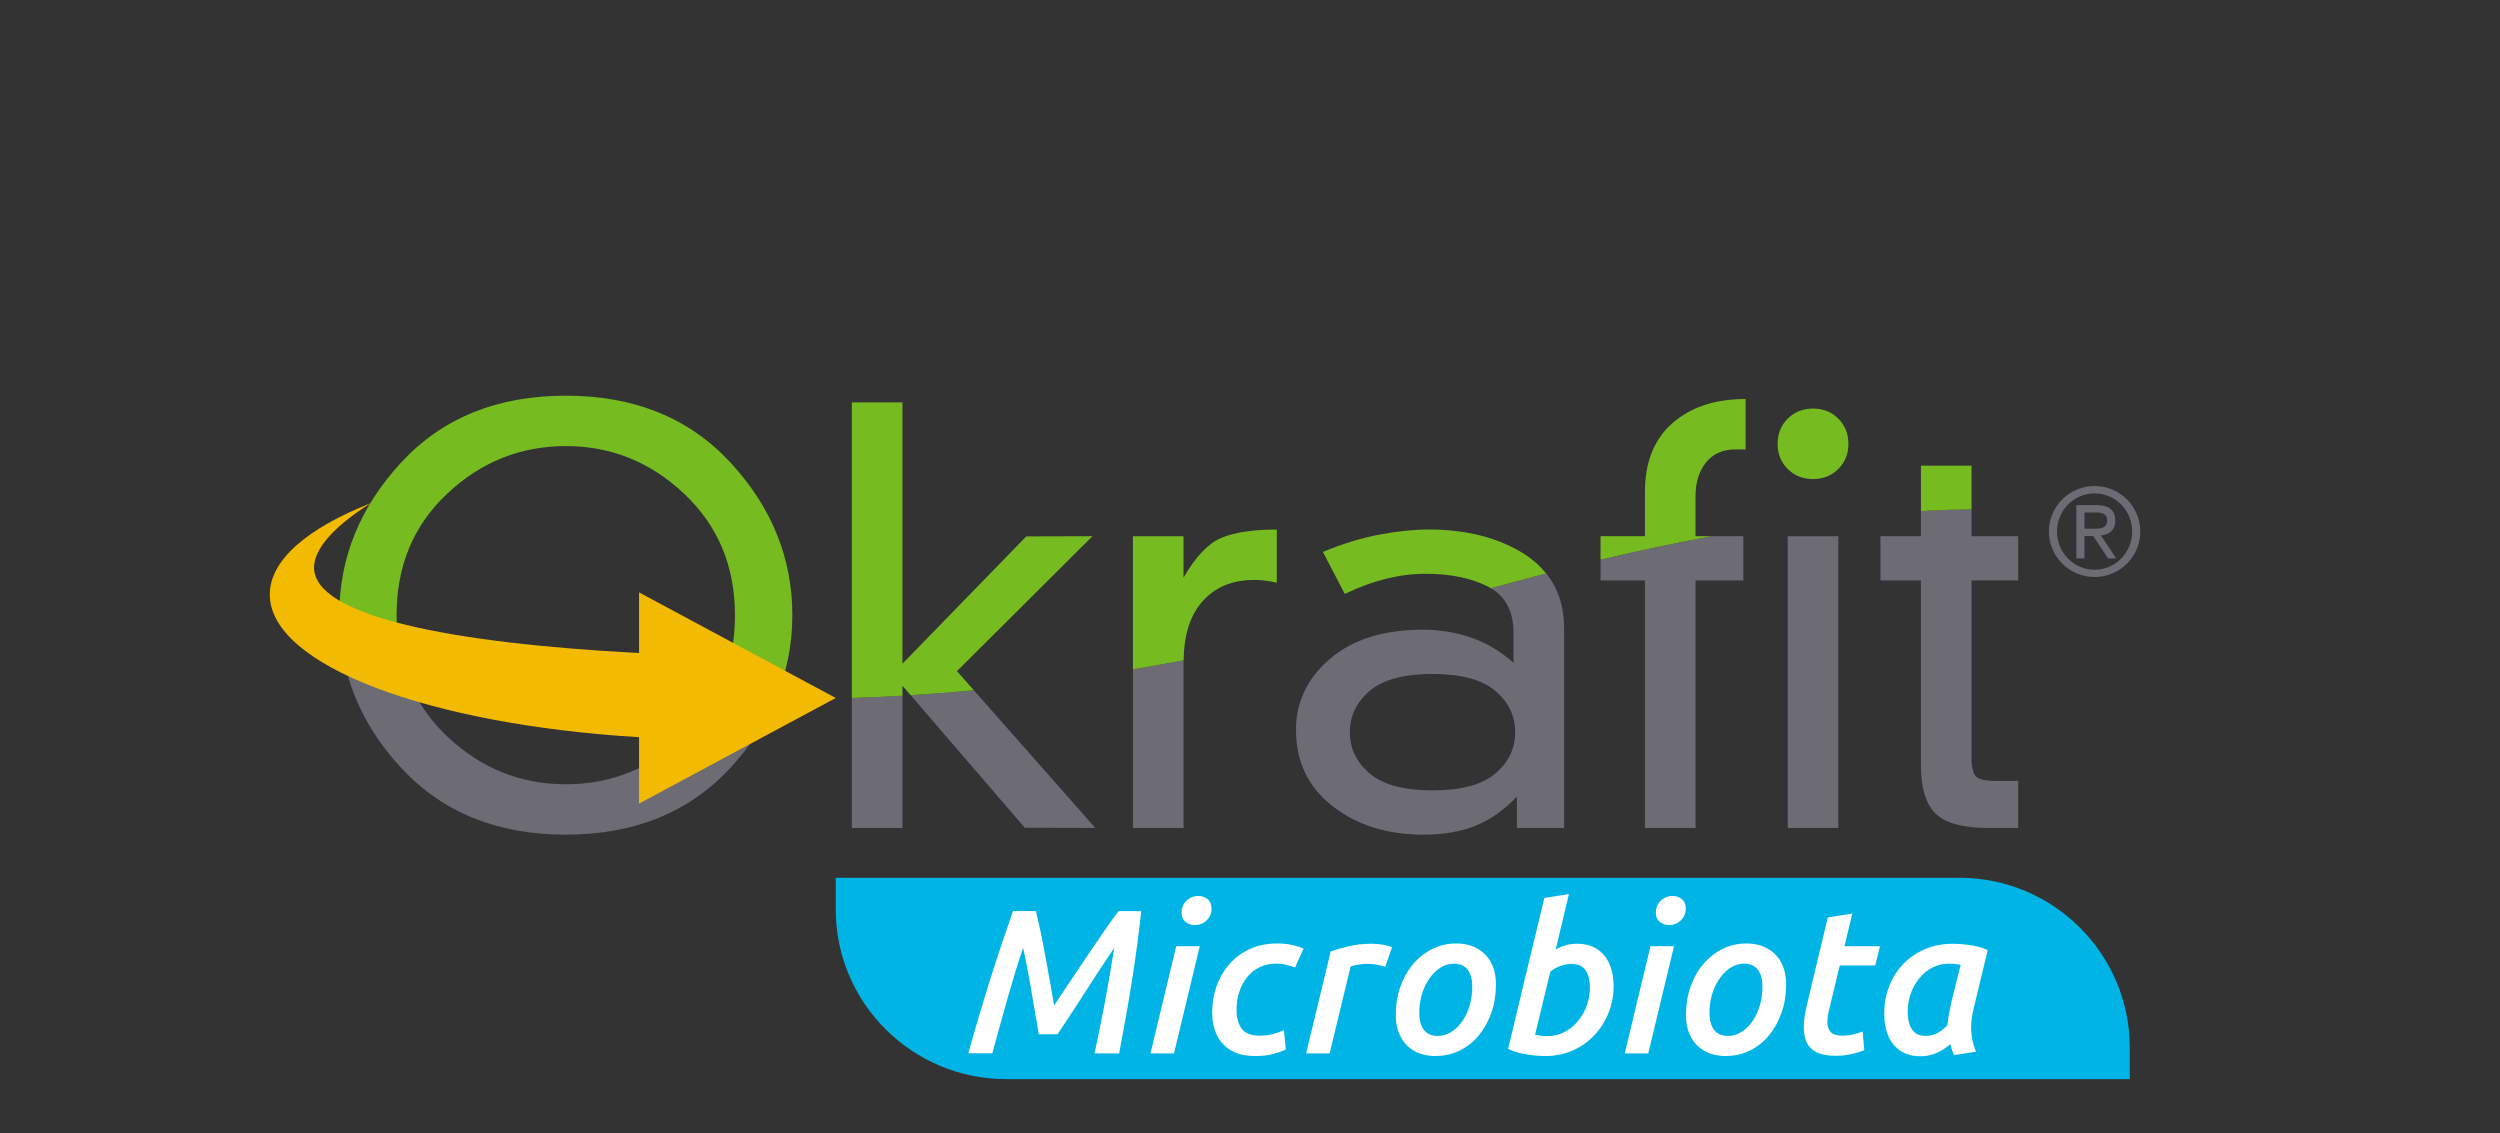 <svg xmlns="http://www.w3.org/2000/svg" fill="none" viewBox="0 0 139 63" height="63" width="139">
<rect x="0" y="0" width="139" height="63" fill="#333333" stroke="none"/>
<g clip-path="url(#clip0_387_4893)">
<path fill="#00B5E5" d="M46.467 48.804H108.936C114.167 48.804 118.414 53.034 118.414 58.245V60H55.945C50.714 60 46.467 55.769 46.467 50.559V48.804Z"></path>
<path fill="white" d="M53.838 58.568C54.021 57.906 54.217 57.226 54.423 56.53C54.628 55.834 54.84 55.14 55.058 54.447C55.276 53.755 55.494 53.087 55.71 52.444C55.928 51.801 56.132 51.204 56.323 50.656H57.596C57.672 50.961 57.755 51.33 57.849 51.764C57.94 52.198 58.03 52.659 58.118 53.146C58.205 53.633 58.293 54.114 58.38 54.591C58.468 55.065 58.543 55.506 58.604 55.91C58.879 55.498 59.177 55.051 59.499 54.568C59.821 54.085 60.144 53.602 60.472 53.117C60.8 52.635 61.112 52.178 61.407 51.748C61.701 51.318 61.963 50.955 62.191 50.658H63.452C63.391 51.253 63.316 51.876 63.228 52.531C63.141 53.187 63.043 53.854 62.935 54.534C62.829 55.215 62.713 55.895 62.591 56.577C62.468 57.259 62.346 57.922 62.224 58.569H60.859C61.065 57.61 61.263 56.632 61.45 55.636C61.637 54.639 61.802 53.661 61.949 52.702C61.827 52.884 61.68 53.105 61.509 53.363C61.336 53.623 61.153 53.903 60.953 54.207C60.755 54.511 60.554 54.822 60.352 55.136C60.15 55.453 59.951 55.759 59.757 56.056C59.564 56.352 59.383 56.624 59.22 56.871C59.055 57.119 58.916 57.33 58.8 57.504H57.757C57.72 57.291 57.673 57.028 57.621 56.711C57.568 56.394 57.508 56.058 57.447 55.694C57.386 55.333 57.323 54.966 57.258 54.593C57.193 54.219 57.128 53.87 57.062 53.542C56.997 53.215 56.938 52.933 56.885 52.697C56.724 53.17 56.569 53.653 56.421 54.146C56.272 54.641 56.127 55.136 55.985 55.629C55.844 56.124 55.706 56.62 55.571 57.113C55.437 57.608 55.307 58.091 55.176 58.561H53.836L53.838 58.568Z"></path>
<path fill="white" d="M63.967 58.568L65.399 52.608H66.707L65.275 58.568H63.967ZM66.444 51.433C66.238 51.433 66.061 51.374 65.916 51.257C65.772 51.139 65.698 50.965 65.698 50.737C65.698 50.555 65.743 50.392 65.831 50.252C65.918 50.112 66.032 50.003 66.175 49.928C66.315 49.853 66.464 49.814 66.617 49.814C66.814 49.814 66.988 49.873 67.138 49.991C67.287 50.108 67.362 50.285 67.362 50.522C67.362 50.697 67.32 50.855 67.23 50.995C67.142 51.135 67.03 51.245 66.892 51.32C66.753 51.395 66.607 51.433 66.446 51.433H66.444Z"></path>
<path fill="white" d="M69.802 58.716C69.244 58.716 68.788 58.608 68.433 58.397C68.079 58.184 67.816 57.894 67.649 57.529C67.48 57.163 67.397 56.752 67.397 56.295C67.397 55.778 67.478 55.288 67.643 54.828C67.806 54.367 68.046 53.959 68.36 53.6C68.674 53.243 69.052 52.963 69.501 52.76C69.947 52.559 70.45 52.458 71.008 52.458C71.299 52.458 71.564 52.482 71.804 52.533C72.045 52.582 72.269 52.653 72.475 52.744L72.004 53.795C71.843 53.734 71.68 53.684 71.511 53.641C71.342 53.598 71.157 53.578 70.951 53.578C70.615 53.578 70.311 53.643 70.04 53.773C69.769 53.903 69.537 54.085 69.348 54.321C69.156 54.556 69.01 54.83 68.906 55.142C68.802 55.455 68.751 55.794 68.751 56.159C68.751 56.593 68.849 56.94 69.042 57.198C69.238 57.458 69.572 57.585 70.044 57.585C70.311 57.585 70.568 57.551 70.812 57.482C71.057 57.413 71.248 57.344 71.385 57.277L71.489 58.35C71.305 58.442 71.073 58.525 70.79 58.602C70.507 58.677 70.179 58.716 69.804 58.716H69.802Z"></path>
<path fill="white" d="M72.621 58.568L73.986 52.907C74.291 52.793 74.638 52.692 75.023 52.604C75.408 52.517 75.823 52.472 76.265 52.472C76.449 52.472 76.642 52.489 76.844 52.517C77.045 52.547 77.231 52.596 77.4 52.665L77.021 53.751C76.868 53.704 76.715 53.667 76.563 53.637C76.41 53.607 76.218 53.592 75.99 53.592C75.846 53.592 75.693 53.607 75.532 53.633C75.373 53.659 75.226 53.692 75.096 53.73L73.927 58.57H72.619L72.621 58.568Z"></path>
<path fill="white" d="M79.83 58.716C79.371 58.716 78.976 58.622 78.642 58.436C78.31 58.249 78.054 57.985 77.874 57.642C77.695 57.299 77.606 56.9 77.606 56.443C77.606 55.881 77.689 55.358 77.858 54.873C78.025 54.39 78.261 53.97 78.563 53.611C78.864 53.253 79.221 52.971 79.628 52.766C80.038 52.562 80.478 52.458 80.952 52.458C81.427 52.458 81.806 52.551 82.138 52.738C82.47 52.925 82.726 53.186 82.906 53.525C83.085 53.864 83.174 54.266 83.174 54.728C83.174 55.293 83.091 55.814 82.922 56.299C82.755 56.782 82.521 57.204 82.223 57.565C81.926 57.926 81.571 58.208 81.164 58.409C80.755 58.61 80.311 58.712 79.83 58.712V58.716ZM79.944 57.598C80.15 57.598 80.347 57.551 80.539 57.46C80.73 57.368 80.905 57.238 81.066 57.072C81.225 56.906 81.366 56.707 81.484 56.48C81.602 56.25 81.694 56.001 81.759 55.727C81.824 55.453 81.857 55.163 81.857 54.858C81.857 54.449 81.771 54.132 81.598 53.911C81.427 53.69 81.172 53.58 80.836 53.58C80.63 53.58 80.433 53.627 80.241 53.718C80.05 53.809 79.875 53.941 79.716 54.112C79.555 54.282 79.414 54.481 79.292 54.704C79.17 54.929 79.076 55.179 79.011 55.453C78.946 55.727 78.913 56.017 78.913 56.321C78.913 56.733 79.001 57.048 79.176 57.269C79.351 57.49 79.608 57.6 79.944 57.6V57.598Z"></path>
<path fill="white" d="M85.878 58.716C85.756 58.716 85.581 58.706 85.351 58.687C85.123 58.669 84.876 58.63 84.611 58.574C84.349 58.517 84.094 58.432 83.85 58.316L85.866 49.926L87.231 49.709L86.498 52.791C86.681 52.685 86.87 52.604 87.064 52.551C87.259 52.499 87.463 52.472 87.677 52.472C88.135 52.472 88.516 52.576 88.818 52.781C89.119 52.986 89.345 53.264 89.494 53.615C89.643 53.966 89.718 54.367 89.718 54.824C89.718 55.333 89.626 55.822 89.443 56.291C89.26 56.76 88.999 57.176 88.663 57.541C88.327 57.906 87.924 58.194 87.455 58.403C86.984 58.612 86.459 58.718 85.878 58.718V58.716ZM86.027 57.608C86.386 57.608 86.71 57.529 87.001 57.374C87.29 57.218 87.54 57.011 87.752 56.752C87.962 56.494 88.123 56.206 88.233 55.889C88.343 55.573 88.398 55.252 88.398 54.925C88.398 54.629 88.361 54.382 88.284 54.183C88.209 53.986 88.095 53.836 87.946 53.738C87.797 53.639 87.604 53.59 87.367 53.59C87.207 53.59 87.017 53.625 86.801 53.694C86.583 53.763 86.382 53.872 86.198 54.025L85.351 57.529C85.465 57.551 85.569 57.571 85.66 57.586C85.752 57.602 85.874 57.608 86.027 57.608Z"></path>
<path fill="white" d="M90.336 58.568L91.768 52.608H93.076L91.644 58.568H90.336ZM92.811 51.433C92.605 51.433 92.428 51.374 92.283 51.257C92.139 51.139 92.065 50.965 92.065 50.737C92.065 50.555 92.11 50.392 92.198 50.252C92.285 50.112 92.399 50.003 92.542 49.928C92.683 49.853 92.831 49.814 92.984 49.814C93.181 49.814 93.355 49.873 93.505 49.991C93.654 50.108 93.73 50.285 93.73 50.522C93.73 50.697 93.687 50.855 93.597 50.995C93.51 51.135 93.397 51.245 93.259 51.32C93.12 51.395 92.974 51.433 92.813 51.433H92.811Z"></path>
<path fill="white" d="M95.965 58.716C95.506 58.716 95.111 58.622 94.777 58.436C94.445 58.249 94.188 57.985 94.009 57.642C93.83 57.299 93.74 56.9 93.74 56.443C93.74 55.881 93.824 55.358 93.993 54.873C94.16 54.39 94.396 53.97 94.698 53.611C94.999 53.253 95.356 52.971 95.763 52.766C96.172 52.562 96.612 52.458 97.087 52.458C97.561 52.458 97.94 52.551 98.272 52.738C98.604 52.925 98.861 53.186 99.04 53.525C99.22 53.864 99.309 54.266 99.309 54.728C99.309 55.293 99.226 55.814 99.057 56.299C98.89 56.782 98.655 57.204 98.358 57.565C98.061 57.926 97.706 58.208 97.299 58.409C96.889 58.61 96.445 58.712 95.965 58.712V58.716ZM96.079 57.598C96.284 57.598 96.482 57.551 96.673 57.46C96.865 57.368 97.04 57.238 97.201 57.072C97.36 56.906 97.5 56.707 97.619 56.48C97.737 56.25 97.828 56.001 97.894 55.727C97.959 55.453 97.991 55.163 97.991 54.858C97.991 54.449 97.906 54.132 97.733 53.911C97.561 53.69 97.307 53.58 96.971 53.58C96.765 53.58 96.567 53.627 96.376 53.718C96.185 53.809 96.009 53.941 95.85 54.112C95.69 54.282 95.549 54.481 95.427 54.704C95.305 54.929 95.211 55.179 95.146 55.453C95.081 55.727 95.048 56.017 95.048 56.321C95.048 56.733 95.135 57.048 95.311 57.269C95.486 57.49 95.743 57.6 96.079 57.6V57.598Z"></path>
<path fill="white" d="M102.061 58.703C101.594 58.703 101.23 58.63 100.967 58.486C100.704 58.342 100.521 58.141 100.423 57.888C100.323 57.632 100.28 57.34 100.291 57.009C100.303 56.678 100.354 56.325 100.445 55.954L101.625 51.011L102.989 50.794L102.554 52.608H104.525L104.263 53.681H102.291L101.706 56.112C101.637 56.372 101.602 56.614 101.602 56.843C101.602 57.072 101.665 57.253 101.792 57.385C101.918 57.519 102.134 57.583 102.439 57.583C102.645 57.583 102.837 57.563 103.012 57.52C103.187 57.478 103.37 57.423 103.562 57.354L103.654 58.393C103.44 58.476 103.199 58.549 102.937 58.61C102.674 58.671 102.38 58.701 102.061 58.701V58.703Z"></path>
<path fill="white" d="M106.78 58.728C106.344 58.728 105.976 58.629 105.674 58.432C105.373 58.233 105.147 57.957 104.992 57.604C104.839 57.251 104.764 56.837 104.764 56.366C104.764 55.802 104.859 55.283 105.051 54.808C105.242 54.333 105.507 53.921 105.847 53.574C106.187 53.227 106.591 52.957 107.055 52.764C107.522 52.57 108.025 52.474 108.569 52.474C108.699 52.474 108.872 52.483 109.09 52.497C109.308 52.513 109.544 52.545 109.795 52.594C110.047 52.643 110.288 52.722 110.516 52.827L109.726 56.114C109.656 56.397 109.616 56.672 109.599 56.942C109.583 57.212 109.599 57.474 109.646 57.73C109.693 57.985 109.764 58.233 109.864 58.476L108.65 58.659C108.603 58.568 108.565 58.472 108.53 58.373C108.495 58.273 108.463 58.168 108.432 58.054C108.196 58.267 107.939 58.434 107.664 58.551C107.389 58.669 107.096 58.728 106.782 58.728H106.78ZM107.055 57.598C107.283 57.598 107.497 57.549 107.697 57.45C107.894 57.35 108.09 57.198 108.281 56.993C108.298 56.796 108.326 56.581 108.367 56.348C108.41 56.117 108.455 55.901 108.499 55.703L109.015 53.647C108.901 53.625 108.795 53.607 108.699 53.596C108.603 53.584 108.497 53.578 108.383 53.578C108.039 53.578 107.727 53.651 107.444 53.795C107.161 53.939 106.917 54.14 106.711 54.394C106.505 54.65 106.346 54.931 106.236 55.244C106.126 55.556 106.069 55.883 106.069 56.226C106.069 56.538 106.108 56.794 106.183 56.997C106.261 57.198 106.371 57.35 106.515 57.448C106.66 57.547 106.839 57.596 107.053 57.596L107.055 57.598Z"></path>
<path fill="#6D6B74" d="M38.051 40.959C36.175 42.723 33.977 43.605 31.457 43.605C28.937 43.605 26.738 42.719 24.863 40.943C23.558 39.708 22.717 38.236 22.319 36.542C21.205 36.305 20.091 36.053 18.973 35.779C19.294 38.322 20.394 40.627 22.301 42.688C24.593 45.168 27.646 46.407 31.457 46.407C35.27 46.407 38.322 45.168 40.613 42.688C41.717 41.493 42.55 40.213 43.123 38.855C42.002 38.845 40.884 38.813 39.766 38.766C39.326 39.566 38.753 40.298 38.051 40.959Z"></path>
<path fill="#76BC21" d="M40.616 25.719C38.322 23.24 35.271 22 31.458 22C27.645 22 24.593 23.24 22.302 25.719C20.01 28.199 18.863 31.027 18.863 34.203C18.863 34.738 18.908 35.262 18.973 35.777C20.092 36.049 21.206 36.303 22.32 36.54C22.147 35.802 22.051 35.026 22.051 34.203C22.051 31.463 22.988 29.211 24.864 27.448C26.74 25.685 28.938 24.802 31.458 24.802C33.977 24.802 36.177 25.689 38.051 27.464C39.927 29.24 40.864 31.486 40.864 34.205C40.864 35.915 40.498 37.435 39.768 38.766C40.887 38.813 42.005 38.845 43.125 38.855C43.74 37.398 44.054 35.848 44.054 34.205C44.054 31.029 42.907 28.203 40.616 25.721V25.719Z"></path>
<path fill="#6D6B74" d="M50.631 38.651L56.976 46.02L60.899 46.034L54.147 38.381C53.446 38.448 52.743 38.508 52.036 38.561C51.568 38.596 51.099 38.624 50.631 38.653V38.651Z"></path>
<path fill="#6D6B74" d="M47.363 46.032H50.176V38.679C49.237 38.733 48.3 38.776 47.363 38.804V46.032Z"></path>
<path fill="#76BC21" d="M60.74 29.814L57.061 29.824L50.176 36.903V22.373H47.363V38.806C48.298 38.778 49.237 38.736 50.176 38.681V38.125L50.629 38.65C51.097 38.622 51.566 38.593 52.034 38.559C52.739 38.506 53.441 38.445 54.144 38.378L53.207 37.315L60.74 29.814Z"></path>
<path fill="#6D6B74" d="M62.992 46.032H65.805V36.818C65.805 36.782 65.811 36.749 65.811 36.713C64.878 36.887 63.939 37.056 62.992 37.212V46.032Z"></path>
<path fill="#76BC21" d="M69.71 32.243C70.105 32.243 70.533 32.295 70.991 32.399V29.443C69.657 29.443 68.626 29.599 67.897 29.909C67.168 30.222 66.469 30.958 65.803 32.119V29.816H62.99V37.214C63.937 37.056 64.876 36.887 65.809 36.715C65.828 35.296 66.174 34.197 66.865 33.428C67.573 32.638 68.52 32.245 69.708 32.245L69.71 32.243Z"></path>
<path fill="#6D6B74" d="M82.891 32.703C83.726 33.194 84.15 34.012 84.15 35.168V36.849C83.421 36.205 82.635 35.739 81.791 35.448C80.948 35.158 80.056 35.012 79.119 35.012C76.931 35.012 75.208 35.552 73.947 36.631C72.686 37.711 72.057 39.028 72.057 40.586C72.057 42.349 72.733 43.761 74.088 44.821C75.442 45.88 77.129 46.407 79.151 46.407C80.255 46.407 81.219 46.241 82.042 45.91C82.865 45.577 83.63 45.038 84.339 44.291V46.034H86.965V34.951C86.965 33.722 86.629 32.703 85.973 31.881C85.325 32.052 84.682 32.214 84.02 32.397C83.649 32.498 83.272 32.602 82.895 32.703H82.891ZM83.133 43.013C82.394 43.636 81.233 43.946 79.648 43.946C78.064 43.946 76.903 43.636 76.163 43.013C75.424 42.39 75.053 41.623 75.053 40.71C75.053 39.797 75.424 39.03 76.163 38.407C76.903 37.784 78.064 37.473 79.648 37.473C81.231 37.473 82.394 37.784 83.133 38.407C83.873 39.03 84.244 39.797 84.244 40.71C84.244 41.623 83.873 42.39 83.133 43.013Z"></path>
<path fill="#76BC21" d="M84.788 30.826C83.34 29.903 81.554 29.44 79.429 29.44C78.617 29.44 77.71 29.534 76.71 29.72C75.71 29.907 74.657 30.23 73.553 30.686L74.771 33.022C76.313 32.275 77.812 31.902 79.27 31.902C80.645 31.902 81.802 32.141 82.739 32.618C82.792 32.644 82.837 32.677 82.888 32.707C83.265 32.606 83.642 32.502 84.012 32.401C84.677 32.218 85.318 32.054 85.966 31.885C85.648 31.488 85.259 31.133 84.787 30.83L84.788 30.826Z"></path>
<path fill="#6D6B74" d="M88.99 32.273H91.459V46.032H94.272V32.273H96.928V29.814H95.185C93.182 30.179 91.121 30.615 88.99 31.125V32.273Z"></path>
<path fill="#76BC21" d="M94.272 27.572C94.272 26.825 94.463 26.206 94.85 25.719C95.236 25.232 95.783 24.987 96.492 24.987H97.055V22.185C95.368 22.185 94.013 22.631 92.991 23.524C91.97 24.416 91.459 25.693 91.459 27.353V29.812H88.99V31.122C91.123 30.613 93.184 30.177 95.185 29.812H94.27V27.57L94.272 27.572Z"></path>
<path fill="#6D6B74" d="M102.211 29.814H99.398V46.032H102.211V29.814Z"></path>
<path fill="#76BC21" d="M100.804 22.716C100.241 22.716 99.773 22.903 99.398 23.276C99.023 23.65 98.836 24.116 98.836 24.676C98.836 25.236 99.023 25.703 99.398 26.076C99.773 26.45 100.241 26.636 100.804 26.636C101.366 26.636 101.834 26.45 102.209 26.076C102.584 25.703 102.771 25.236 102.771 24.676C102.771 24.116 102.584 23.65 102.209 23.276C101.834 22.903 101.366 22.716 100.804 22.716Z"></path>
<path fill="#6D6B74" d="M107.292 28.387C107.129 28.396 106.964 28.41 106.804 28.418V29.814H104.553V32.273H106.804V42.546C106.804 43.812 107.077 44.709 107.622 45.239C108.168 45.768 109.132 46.032 110.511 46.032H112.21V43.417H110.959C110.307 43.417 109.922 43.307 109.8 43.09C109.678 42.871 109.617 42.587 109.617 42.234V32.271H112.21V29.812H109.617V28.314C108.84 28.329 108.066 28.349 107.292 28.386V28.387Z"></path>
<path fill="#76BC21" d="M109.618 28.316V25.892H106.805V28.418C106.968 28.41 107.133 28.395 107.294 28.387C108.068 28.351 108.842 28.331 109.618 28.316Z"></path>
<path fill="#6D6B74" d="M116.46 27.022C117.863 27.022 119 28.154 119 29.552C119 30.95 117.863 32.082 116.46 32.082C115.057 32.082 113.92 30.95 113.92 29.552C113.92 28.154 115.057 27.022 116.46 27.022ZM118.548 29.554C118.548 28.381 117.617 27.432 116.46 27.432C115.303 27.432 114.37 28.379 114.37 29.554C114.37 30.727 115.301 31.677 116.46 31.677C117.619 31.677 118.548 30.729 118.548 29.554ZM115.446 28.087H116.596C117.254 28.087 117.611 28.367 117.611 28.954C117.611 29.479 117.261 29.725 116.81 29.771L117.66 31.048H117.208L116.385 29.806H115.898V31.048H115.446V28.087ZM116.385 29.396C116.796 29.396 117.159 29.376 117.159 28.931C117.159 28.542 116.831 28.495 116.515 28.495H115.898V29.396H116.385Z"></path>
<path fill="#F2BA00" d="M46.467 38.807L35.532 32.937V36.307C24.971 35.759 17.461 34.243 17.461 31.553C17.461 30.506 18.605 29.236 20.62 27.974C17.108 29.361 15 31.129 15 33.054C15 37.001 23.846 40.286 35.532 40.988V44.679L46.467 38.809V38.807Z"></path>
</g>
<defs>
<clipPath id="clip0_387_4893">
<rect transform="translate(15 22)" fill="white" height="38" width="104"></rect>
</clipPath>
</defs>
</svg>
